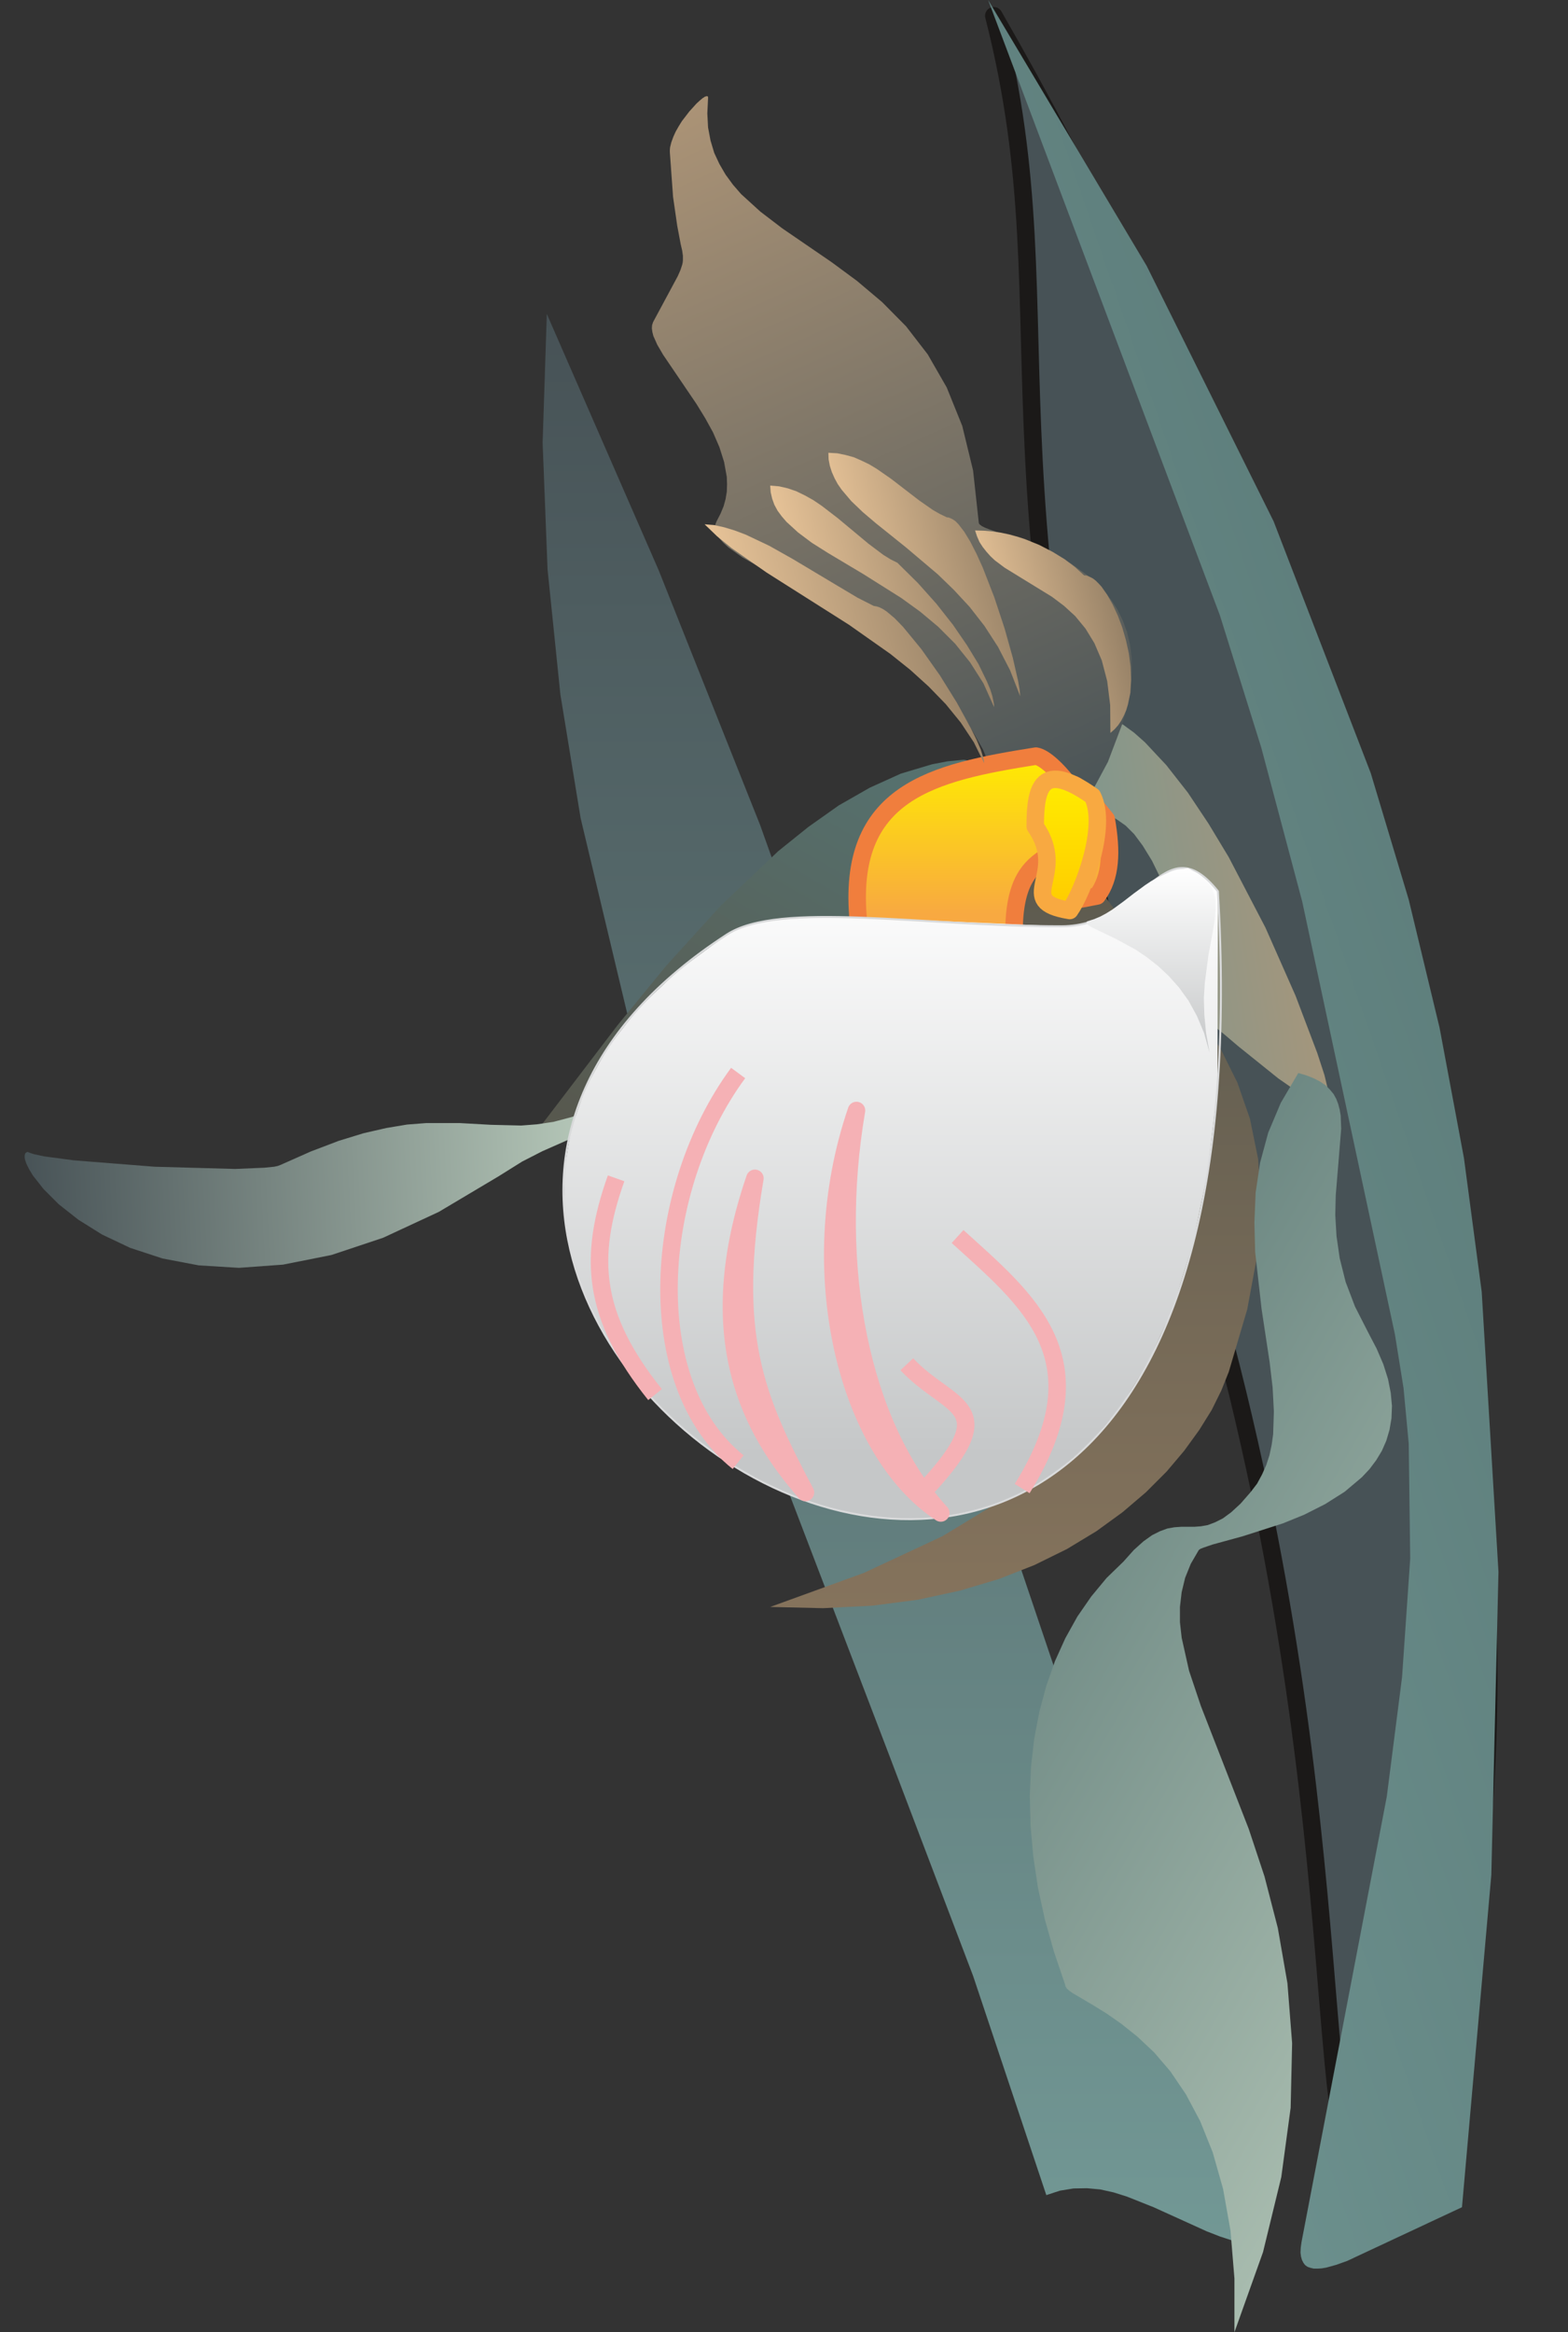 <svg xmlns="http://www.w3.org/2000/svg" version="1.2" width="63.6mm" height="94.56mm" viewBox="0 0 6360 9456" preserveAspectRatio="xMidYMid" fill-rule="evenodd" stroke-width="28.222" stroke-linejoin="round" xml:space="preserve"><rect x="0" y="0" width="6360" height="9456" fill="#333333" stroke="none"/><defs class="ClipPathGroup"><clipPath id="a" clipPathUnits="userSpaceOnUse"><path d="M0 0h6360v9456H0z"/></clipPath></defs><g class="SlideGroup"><g class="Slide" clip-path="url(#a)"><g class="Page"><g class="com.sun.star.drawing.ClosedBezierShape"><path class="BoundingBox" fill="none" d="M3995 28h2081v9015H3995z"/><path fill="#475256" d="M5544 8867c61-153-11 358 129 22 946-2274-66-6086-1642-8825 330 1290-149 1915 757 4758 732 2295 511 3968 756 4045Z"/><path fill="none" stroke="#1B1918" stroke-width="71" d="M5544 8867c61-153-11 358 129 22 946-2274-66-6086-1642-8825 330 1290-149 1915 757 4758 732 2295 511 3968 756 4045Z"/></g><g class="com.sun.star.drawing.ClosedBezierShape"><path class="BoundingBox" fill="none" d="M4008 0h2073v9201H4008z"/><defs><linearGradient id="b" x1="2701" y1="5405" x2="7386" y2="3792" gradientUnits="userSpaceOnUse"><stop offset="0" style="stop-color:#729895"/><stop offset="1" style="stop-color:#567472"/></linearGradient></defs><path style="fill:url(#b)" d="m4008 0 940 2495 168 537 166 624 376 1755 35 218 21 225 6 466-33 480-62 485-346 1807-3 22-1 20 2 16 4 14 6 12 7 9 10 7 12 4 13 3h15l17-1 18-3 40-11 45-16 466-218 119-1347 29-1229-68-1136-72-542-99-529-125-519-154-513-394-1021-515-1036L4008 0Z"/></g><g class="com.sun.star.drawing.ClosedBezierShape"><path class="BoundingBox" fill="none" d="M2201 1273h2915v7835H2201z"/><defs><linearGradient id="c" x1="3658" y1="9107" x2="3658" y2="1273" gradientUnits="userSpaceOnUse"><stop offset="0" style="stop-color:#729895"/><stop offset="1" style="stop-color:#475256"/></linearGradient></defs><path style="fill:url(#c)" d="m5115 9107-56-7-55-13-55-18-54-21-216-98-108-43-54-17-54-12-54-5-55 1-55 9-55 18-297-889-343-902-709-1854-306-958-234-981-82-501-52-507-20-514 17-522 454 1040 411 1032 723 2024 653 1934 656 1804Z"/></g><g class="com.sun.star.drawing.ClosedBezierShape"><path class="BoundingBox" fill="none" d="M4214 2883h1177v1590H4214z"/><defs><linearGradient id="d" x1="4106" y1="3787" x2="5499" y2="3567" gradientUnits="userSpaceOnUse"><stop offset="0" style="stop-color:#729895"/><stop offset="1" style="stop-color:#ae9577"/></linearGradient></defs><path style="fill:url(#d)" d="m4931 4166-122-356-96-237-40-82-38-62-35-47-34-34-34-24-34-20-76-35-43-23-49-32-54-43-62-58 6-6 5-5 4-6 4-7 7-12 4-14 3-14 2-14 3-28 4-28 3-14 5-13 6-12 4-6 5-6 5-5 7-5 14-10 40-17 41-7 41 2 43 10 43 18 43 25 44 32 44 39 87 93 87 111 84 126 82 136 149 286 122 276 88 232 29 89 16 66 2 15-1 12-2 5-2 4-2 4-4 2-4 2-4 1-5 1h-5l-12-2-14-4-31-14-37-21-82-57-163-131-60-51-20-16-11-9Z"/></g><g class="com.sun.star.drawing.ClosedBezierShape"><path class="BoundingBox" fill="none" d="M3124 3136h1992v3387H3124z"/><defs><linearGradient id="e" x1="4119" y1="6520" x2="4119" y2="3135" gradientUnits="userSpaceOnUse"><stop offset="0" style="stop-color:#85735c"/><stop offset="1" style="stop-color:#57574d"/></linearGradient></defs><path style="fill:url(#e)" d="m4984 5563-30 75-39 79-51 82-61 84-71 84-84 84-95 81-106 77-119 72-132 65-145 57-158 47-171 37-185 24-199 10-214-5 380-138 319-149 260-158 207-167 85-85 73-88 61-89 51-90 41-91 30-92 22-94 12-93 5-95-4-95-27-190-53-190-73-189-89-187-102-183-223-350-11-18-9-21-8-22-6-23-7-51-2-55 3-56 7-57 12-55 15-52 17-47 21-41 21-33 12-13 11-10 12-8 12-4 6-1h6l6 1 6 1 5 3 6 4 12 10 11 14 11 18 42 142 59 129 72 120 82 113 352 444 78 122 66 133 51 147 33 162 12 181-14 202-42 227-75 254Z"/></g><g class="com.sun.star.drawing.ClosedBezierShape"><path class="BoundingBox" fill="none" d="M2187 3081h1899v1497H2187z"/><defs><linearGradient id="f" x1="2575" y1="4801" x2="3697" y2="2857" gradientUnits="userSpaceOnUse"><stop offset="0" style="stop-color:#57574d"/><stop offset="1" style="stop-color:#567472"/></linearGradient></defs><path style="fill:url(#f)" d="m2187 4574 31 3 30-1 29-2 27-5 27-8 26-9 50-24 46-31 43-37 41-42 38-46 71-100 65-105 61-102 60-92 33-39 36-32 38-26 41-20 43-17 45-12 93-19 97-17 97-22 49-16 48-20 46-25 46-32 42-38 70-69 183-186 171-179 54-59 16-18 4-5 1-2v-1h-11l-11-2-26-4-55-14-48-13-17-4-6-1h-4l-63 6-63 12-127 38-126 57-126 72-123 87-122 98-234 222-219 241-199 243-318 417Z"/></g><g class="com.sun.star.drawing.ClosedBezierShape"><path class="BoundingBox" fill="none" d="M100 4503h2298v640H100z"/><defs><linearGradient id="g" x1="86" y1="4883" x2="2410" y2="4761" gradientUnits="userSpaceOnUse"><stop offset="0" style="stop-color:#475256"/><stop offset="1" style="stop-color:#b6c8b9"/></linearGradient></defs><path style="fill:url(#g)" d="m112 4671-5 2-4 3-2 5-1 5v7l1 8 6 18 11 22 15 25 44 56 61 61 80 63 96 60 114 54 131 43 147 28 163 10 179-13 196-39 210-70 226-105 242-144 96-60 82-42 120-53 21-10 18-10 14-10 6-6 5-6 4-6 3-7 3-8 2-8 1-9v-10l-2-22-78 27-72 19-67 10-64 5-123-3-125-7h-138l-77 6-84 14-92 21-101 31-113 43-124 55-11 4-14 3-40 4-118 5-327-9-328-26-120-16-42-9-15-5-10-4Z"/></g><g class="com.sun.star.drawing.ClosedBezierShape"><path class="BoundingBox" fill="none" d="M2644 389h1949v2883H2644z"/><defs><linearGradient id="h" x1="4313" y1="3394" x2="2921" y2="266" gradientUnits="userSpaceOnUse"><stop offset="0" style="stop-color:#475256"/><stop offset="1" style="stop-color:#ae9577"/></linearGradient></defs><path style="fill:url(#h)" d="m3970 2119-23-211-44-181-63-156-77-134-88-114-97-98-102-86-103-76-200-137-89-68-78-71-33-38-30-41-25-43-21-45-15-50-10-53-3-57 3-62v-5l-1-1-1-1-1-1h-2l-4 1-4 1-4 3-5 3-12 10-13 12-29 32-30 39-13 21-12 21-10 22-8 22-5 20-1 11v9l13 181 17 118 14 74 6 26 3 21v19l-1 9-2 9-7 21-11 25-100 186-2 6-2 6-1 13 2 15 4 16 16 36 24 41 135 199 35 57 32 58 26 60 19 60 11 61 1 30-1 30-5 30-8 29-12 29-15 29-4 9-3 9-1 8v9l3 9 3 9 11 18 17 19 21 19 56 40 349 198 207 130 101 74 95 82 87 90 76 98 61 107 24 58 20 59 3 8 5 6 6 6 8 5 9 4 11 4 24 6 28 4 31 2 66 4 65 5 29 4 27 6 11 3 11 5 9 5 8 5 6 7 5 7 3 9 1 9 97-181 61-161 19-72 12-68 5-63-1-58-7-55-12-50-17-46-21-43-25-39-28-36-31-32-34-30-71-51-75-41-75-33-70-26-110-38-18-7-14-7-5-4-4-3-2-3-1-4Z"/></g><g class="com.sun.star.drawing.ClosedBezierShape"><path class="BoundingBox" fill="none" d="M4269 3143h268v545h-268z"/><defs><linearGradient id="i" x1="4402" y1="3651" x2="4402" y2="3179" gradientUnits="userSpaceOnUse"><stop offset=".15" style="stop-color:#f8a941"/><stop offset="1" style="stop-color:#ffec00"/></linearGradient></defs><path style="fill:url(#i)" d="m4487 3322-80-97-17-18-15-13-7-6-6-4-6-3-6-1-6-1h-2l-3 1-2 1-2 1-5 4-4 5-4 7-3 8-3 10-5 26-3 33-3 90 24 41 8 20 7 19 4 18 3 17 1 17-1 15-3 29-7 26-9 22-8 19-7 15-2 7-1 6v6l1 2 2 2 1 1 2 1 3 1 7 1 9 1 25-3 86-15 10-15 9-15 8-16 6-16 5-18 5-17 3-19 3-19 1-40-1-43-5-45-7-48Z"/><path fill="none" stroke="#F07E3D" stroke-width="71" d="M4487 3322c-123-151-182-243-182 43 156 230-154 329 145 268 57-76 60-180 37-311Z"/></g><g class="com.sun.star.drawing.ClosedBezierShape"><path class="BoundingBox" fill="none" d="M3441 3030h978v828h-978z"/><defs><linearGradient id="j" x1="3929" y1="3820" x2="3929" y2="3065" gradientUnits="userSpaceOnUse"><stop offset=".15" style="stop-color:#f8a941"/><stop offset="1" style="stop-color:#ffec00"/></linearGradient></defs><path style="fill:url(#j)" d="m3482 3738-5-94 4-84 12-75 21-66 28-58 35-51 42-44 48-38 53-32 58-28 63-24 66-20 143-32 152-26 7 2 7 2 15 8 17 11 16 14 17 16 16 17 32 37 26 36 11 17 8 15 5 12 2 5 1 4v5l-1 1v1l-1 1h-3l-3 46-3 20-5 18-6 16-7 14-8 12-9 12-10 10-10 9-22 16-49 31-24 17-24 20-23 24-10 15-10 16-16 38-13 48-9 58-3 71-344 39-42 1-40-1-39-4-37-7-36-10-33-16-31-20-29-25Z"/><path fill="none" stroke="#F07E3D" stroke-width="71" d="M3482 3738c-53-530 305-606 720-672 71 12 208 206 175 204 0 274-264 99-264 511-222 10-486 107-631-43Z"/></g><g class="com.sun.star.drawing.ClosedBezierShape"><path class="BoundingBox" fill="none" d="M2281 3516h2676v2650H2281z"/><defs><linearGradient id="k" x1="3614" y1="6160" x2="3614" y2="3520" gradientUnits="userSpaceOnUse"><stop offset=".1" style="stop-color:#c5c7c8"/><stop offset="1" style="stop-color:#fff"/></linearGradient></defs><path style="fill:url(#k)" d="m2949 3789-199 147-161 153-124 159-90 163-58 165-28 166-1 164 25 162 49 157 69 150 89 142 105 133 120 121 133 108 143 92 151 77 158 58 161 38 163 16 162-7 160-33 155-59 148-88 139-118 127-150 114-184 99-220 80-256 61-295 39-336 2-800-40-44-19-16-18-13-18-10-17-6-17-4-16-1-16 1-16 4-16 5-16 8-32 19-32 25-70 57-39 29-42 27-45 24-50 20-56 13-60 4-811-35-172-2-151 7-67 9-59 14-52 17-23 11-21 12Z"/><path fill="none" stroke="#D9DADB" stroke-width="8" d="M2949 3789C612 5304 5219 8355 4940 3614c-221-276-295 142-635 142-565 0-1144-104-1356 33Z"/></g><g fill="none" class="com.sun.star.drawing.OpenBezierShape"><path class="BoundingBox" d="M2678 4315h353v1651h-353z"/><path stroke="#F5B1B5" stroke-width="71" d="M2994 5929c-399-320-348-1106 0-1578"/></g><g class="com.sun.star.drawing.ClosedBezierShape"><path class="BoundingBox" fill="none" d="M2931 4742h373v1347h-373z"/><path fill="#F5B1B5" d="M3267 6052c-205-387-313-638-205-1274-222 648-15 1023 205 1274Z"/><path fill="none" stroke="#F5B1B5" stroke-width="71" d="M3267 6052c-205-387-313-638-205-1274-222 648-15 1023 205 1274Z"/></g><g fill="none" class="com.sun.star.drawing.OpenBezierShape"><path class="BoundingBox" d="M2396 4742h298v950h-298z"/><path stroke="#F5B1B5" stroke-width="71" d="M2657 5655c-255-318-272-557-158-877"/></g><g class="com.sun.star.drawing.ClosedBezierShape"><path class="BoundingBox" fill="none" d="M3342 4467h511v1705h-511z"/><path fill="#F5B1B5" d="M3816 6135c-326-358-450-997-342-1632-223 651-38 1383 342 1632Z"/><path fill="none" stroke="#F5B1B5" stroke-width="71" d="M3816 6135c-326-358-450-997-342-1632-223 651-38 1383 342 1632Z"/></g><g fill="none" class="com.sun.star.drawing.OpenBezierShape"><path class="BoundingBox" d="M3642 5496h312v607h-312z"/><path stroke="#F5B1B5" stroke-width="71" d="M3728 6066c359-374 128-344-50-534"/></g><g fill="none" class="com.sun.star.drawing.OpenBezierShape"><path class="BoundingBox" d="M3848 4978h477v1095h-477z"/><path stroke="#F5B1B5" stroke-width="71" d="M4146 6036c328-527 23-763-262-1022"/></g><g class="com.sun.star.drawing.ClosedBezierShape"><path class="BoundingBox" fill="none" d="M4407 3520h525v749h-525z"/><defs><linearGradient id="l" x1="4668" y1="4268" x2="4668" y2="3520" gradientUnits="userSpaceOnUse"><stop offset="0" style="stop-color:#c5c7c8"/><stop offset="1" style="stop-color:#fff"/></linearGradient></defs><path style="fill:url(#l)" d="m4906 4268-14-79-7-73-2-69 4-63 15-114 18-96 7-43 3-39v-36l-2-16-4-16-6-15-7-15-10-14-12-13-14-13-16-12-41-22-35 6-32 9-29 11-27 13-26 14-24 16-45 33-44 34-44 32-24 15-24 13-26 11-28 9-2 2-1 2v4l2 2 1 2 5 4 17 10 25 12 67 32 83 45 44 30 45 35 44 41 42 47 39 54 34 62 29 69 22 79Z"/></g><g class="com.sun.star.drawing.ClosedBezierShape"><path class="BoundingBox" fill="none" d="M4163 3124h325v605h-325z"/><defs><linearGradient id="m" x1="4325" y1="3692" x2="4325" y2="3160" gradientUnits="userSpaceOnUse"><stop offset="0" style="stop-color:#ffcb00"/><stop offset="1" style="stop-color:#ffec00"/></linearGradient></defs><path style="fill:url(#m)" d="m4431 3228-36-24-33-19-29-13-25-8-11-3-11-1h-9l-9 1-9 2-7 3-7 4-7 5-6 6-5 6-5 8-4 8-6 19-6 22-3 23-2 26-2 58 22 36 14 34 8 32 3 29v28l-3 26-10 45-3 20-1 19v8l2 8 3 7 4 7 6 7 7 6 10 6 11 5 29 10 38 8 11-16 11-21 24-50 23-61 21-66 15-69 4-34 3-33v-32l-4-30-6-27-5-13-5-12Z"/><path fill="none" stroke="#F8A941" stroke-width="71" d="M4431 3228c-205-144-232-38-232 123 138 198-93 303 140 341 54-76 155-341 92-464Z"/></g><g class="com.sun.star.drawing.ClosedBezierShape"><path class="BoundingBox" fill="none" d="M3359 1836h781v988h-781z"/><defs><linearGradient id="n" x1="4230" y1="2209" x2="3267" y2="2449" gradientUnits="userSpaceOnUse"><stop offset="0" style="stop-color:#85735c"/><stop offset="1" style="stop-color:#fdd5a5"/></linearGradient></defs><path style="fill:url(#n)" d="m4138 2823-2-25-6-35-22-96-33-118-42-127-47-121-25-55-25-49-25-41-24-31-12-12-12-8-11-5-6-2h-5l-29-14-28-16-56-39-113-87-59-41-30-18-31-15-32-14-33-9-34-7-36-2 1 27 5 26 8 25 11 25 13 24 16 23 39 46 47 45 53 45 121 97 130 110 65 63 64 69 60 77 55 85 49 95 41 105Z"/></g><g class="com.sun.star.drawing.ClosedBezierShape"><path class="BoundingBox" fill="none" d="M3124 1968h910v900h-910z"/><defs><linearGradient id="o" x1="4111" y1="2285" x2="3045" y2="2551" gradientUnits="userSpaceOnUse"><stop offset="0" style="stop-color:#85735c"/><stop offset="1" style="stop-color:#fdd5a5"/></linearGradient></defs><path style="fill:url(#o)" d="M4032 2867v-10l-2-11-5-24-9-28-13-31-34-70-47-77-57-83-67-85-75-84-83-82-28-14-29-18-60-45-125-104-65-50-34-23-34-19-35-17-35-12-35-8-36-3 2 27 6 26 9 25 13 24 17 23 19 22 47 43 56 42 65 41 144 86 154 97 76 55 73 61 69 69 61 76 54 85 43 96Z"/></g><g class="com.sun.star.drawing.ClosedBezierShape"><path class="BoundingBox" fill="none" d="M2858 2126h1135v970H2858z"/><defs><linearGradient id="p" x1="4072" y1="2449" x2="2777" y2="2772" gradientUnits="userSpaceOnUse"><stop offset="0" style="stop-color:#85735c"/><stop offset="1" style="stop-color:#fdd5a5"/></linearGradient></defs><path style="fill:url(#p)" d="m3992 3095-1-11-3-13-10-32-17-40-23-46-57-104-69-111-75-106-74-90-34-35-32-27-15-10-14-7-12-4-12-2-65-33-79-47-184-110-96-54-95-45-45-17-43-13-41-9-38-3 51 49 59 48 142 99 333 211 169 119 80 64 75 68 69 71 61 75 53 80 42 85Z"/></g><g class="com.sun.star.drawing.ClosedBezierShape"><path class="BoundingBox" fill="none" d="M3955 2151h635v822h-635z"/><defs><linearGradient id="q" x1="4666" y1="2463" x2="3875" y2="2660" gradientUnits="userSpaceOnUse"><stop offset="0" style="stop-color:#85735c"/><stop offset="1" style="stop-color:#fdd5a5"/></linearGradient></defs><path style="fill:url(#q)" d="m4504 2972 17-15 15-17 12-18 11-21 9-21 7-23 10-48 3-52-2-53-7-54-12-54-15-52-18-48-21-45-22-39-23-33-12-13-12-12-12-9-12-6-12-5-11-1-36-33-42-32-49-30-54-28-59-24-31-10-33-9-33-7-34-5-35-3-36-1 8 24 10 23 13 20 15 19 16 18 18 17 40 30 192 118 48 36 46 42 42 51 36 59 30 70 22 84 12 97 1 113Z"/></g><g class="com.sun.star.drawing.OpenBezierShape"><path class="BoundingBox" fill="none" d="M4459 4435h1637v4668H4459z"/></g><g class="com.sun.star.drawing.ClosedBezierShape"><path class="BoundingBox" fill="none" d="M4176 4351h1471v5107H4176z"/><defs><linearGradient id="r" x1="6569" y1="7861" x2="3253" y2="5947" gradientUnits="userSpaceOnUse"><stop offset="0" style="stop-color:#b6c8b9"/><stop offset="1" style="stop-color:#567472"/></linearGradient></defs><path style="fill:url(#r)" d="m5266 4351-71 121-51 121-33 122-18 121-5 121 3 119 26 231 33 218 12 102 5 97-3 92-6 43-9 42-13 40-17 38-20 37-26 34-41 47-38 35-34 25-32 16-29 11-28 5-27 2h-53l-28 2-28 5-30 11-32 16-35 25-39 35-42 47-69 67-62 75-56 81-49 88-42 93-35 100-28 104-21 110-13 113-5 118 3 121 11 125 19 127 28 129 37 131 45 133 1 4 1 4 3 5 3 4 10 9 13 9 83 49 55 34 60 42 65 52 67 63 66 77 63 93 58 109 51 127 42 148 30 169 16 194v218l116-325 74-304 38-281 6-262-19-243-39-224-54-209-64-193-134-344-60-154-48-143-30-134-7-63v-62l7-60 14-58 23-57 32-55 2-2 4-3 12-5 38-13 124-34 162-52 86-35 85-43 79-50 70-59 31-33 27-36 23-38 18-41 13-44 8-47 2-50-5-53-11-56-19-60-27-63-35-67-53-104-38-100-24-96-13-90-5-86 2-80 12-146 10-123-2-53-4-24-6-23-8-21-11-20-15-18-17-17-22-15-25-13-30-12-34-10Z"/></g></g></g></g></svg>
